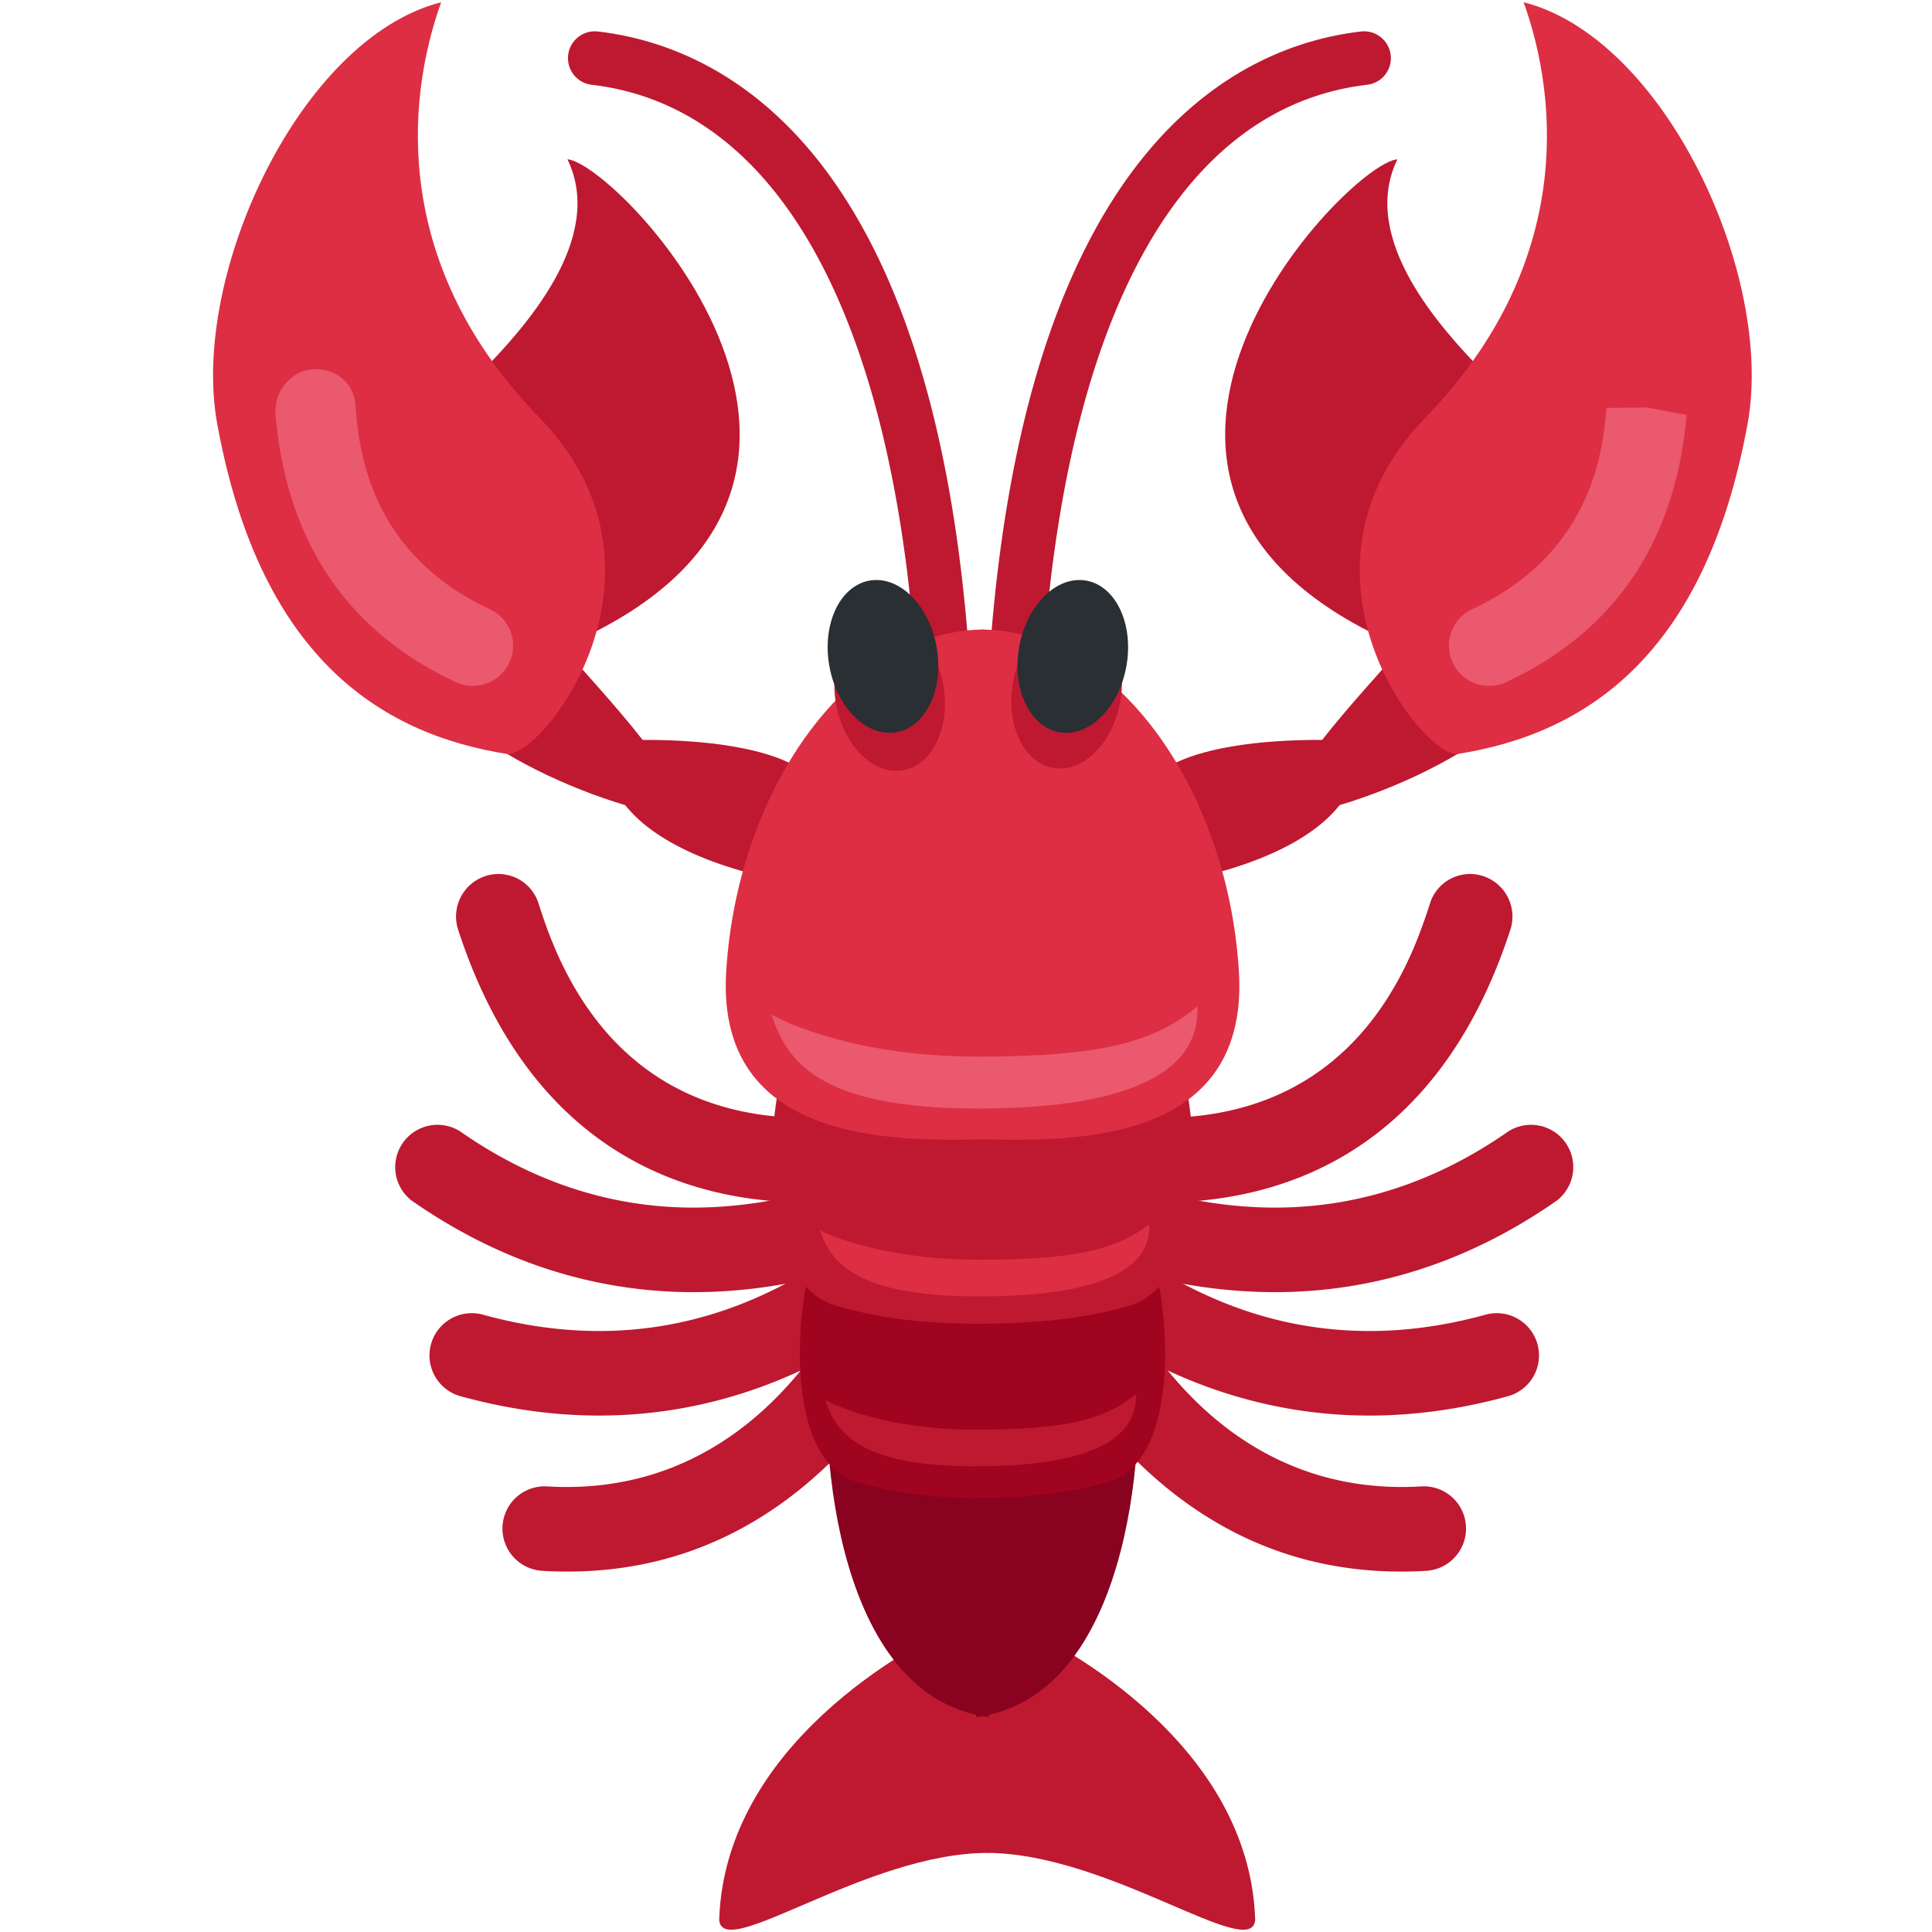 <?xml version="1.0" encoding="utf-8"?><!-- Uploaded to: SVG Repo, www.svgrepo.com, Generator: SVG Repo Mixer Tools -->
<svg width="800px" height="800px" viewBox="0 0 36 36" xmlns="http://www.w3.org/2000/svg" xmlns:xlink="http://www.w3.org/1999/xlink" aria-hidden="true" role="img" class="iconify iconify--twemoji" preserveAspectRatio="xMidYMid meet">
<g fill="#BE1931">
<path d="M14.847 22.402h-.064c-2.117-.069-4.919-1.006-6.246-5.077a.793.793 0 0 1 .503-.999a.783.783 0 0 1 .992.499l.003.011c.312.959 1.263 3.876 4.8 3.991a.788.788 0 0 1 .012 1.575zm-5.348 5.637a.787.787 0 0 1 .698-.342c3.034.181 4.578-1.938 5.086-2.634a.787.787 0 0 1 1.1-.173c.352.256.414.747.173 1.1c-1.698 2.33-3.869 3.434-6.453 3.28a.789.789 0 0 1-.604-1.231z">
</path>
<path d="M14.362 23.967a13.22 13.22 0 0 0 1.022-.2l.179-.04a.787.787 0 1 0-.334-1.54l-.193.043c-1.087.245-3.635.824-6.463-1.149a.788.788 0 0 0-.901 1.291c2.665 1.86 5.165 1.826 6.69 1.595z">
</path>
<path d="M15.403 25.298a22.727 22.727 0 0 0 1.053-.624a.788.788 0 1 0-.825-1.343l-.168.105c-.944.591-3.156 1.981-6.479 1.057a.788.788 0 0 0-.422 1.518c3.131.87 5.479.009 6.841-.713z">
</path>
</g>
<g fill="#BE1931">
<path d="M21.833 22.402h.064c2.117-.069 4.919-1.006 6.246-5.077a.793.793 0 0 0-.503-.999a.783.783 0 0 0-.992.499l-.003.011c-.312.959-1.263 3.876-4.8 3.991a.788.788 0 0 0-.012 1.575zm5.348 5.637a.787.787 0 0 0-.698-.342c-3.034.181-4.578-1.938-5.086-2.634a.787.787 0 0 0-1.1-.173c-.352.256-.414.747-.173 1.1c1.698 2.33 3.869 3.434 6.453 3.28a.789.789 0 0 0 .604-1.231z">
</path>
<path d="M22.318 23.967a13.22 13.22 0 0 1-1.022-.2l-.179-.04a.787.787 0 1 1 .334-1.54l.193.043c1.087.245 3.635.824 6.463-1.149a.788.788 0 0 1 .901 1.291c-2.664 1.86-5.165 1.826-6.69 1.595z">
</path>
<path d="M21.277 25.298a22.727 22.727 0 0 1-1.053-.624a.788.788 0 1 1 .825-1.343l.168.105c.944.591 3.156 1.981 6.479 1.057a.788.788 0 0 1 .422 1.518c-3.131.87-5.479.009-6.841-.713z">
</path>
</g>
<path fill="#BE1931" d="M8.983 6.922c.752-.779 2.316-2.461 1.59-3.954c.949.077 6.757 6.159-.06 9.073c-1.072-.137-1.53-5.119-1.53-5.119zm8.772 23.394c-.726.329-4.25 2.171-4.354 5.46c.069.789 2.73-1.25 5.01-1.25v-3.454l-.656-.756z">
</path>
<path fill="#BE1931" d="M19.035 30.316c.726.329 4.25 2.171 4.354 5.46c-.069.789-2.73-1.25-5.01-1.25v-3.454l.656-.756zm-11.4-18.303c.133 1.429 2.975 2.889 5.023 3.227c.262-.57-1.354-2.237-2.227-3.246c-.488-.564-.701-1.904-2.185-1.321s-.611 1.34-.611 1.34z">
</path>
<path fill="#BE1931" d="M11.742 13.793c-.655 0-.83 1.754 2.489 2.544s1.56-.878 1.048-1.667c-.656-1.009-3.537-.877-3.537-.877z">
</path>
<path fill="#89021F" d="M15.465 25.382c-.187.987-.075 6.217 2.961 6.612v-7.006l-2.961.394z">
</path>
<path fill="#BE1931" d="M27.629 6.922c-.752-.779-2.316-2.461-1.59-3.954c-.949.077-6.757 6.159.06 9.073c1.072-.137 1.53-5.119 1.53-5.119z">
</path>
<path fill="#BE1931" d="M28.976 12.013c-.133 1.429-2.975 2.889-5.023 3.227c-.262-.57 1.354-2.237 2.227-3.246c.488-.564.701-1.904 2.185-1.321s.611 1.34.611 1.34z">
</path>
<path fill="#BE1931" d="M24.87 13.793c.655 0 .83 1.754-2.489 2.544s-1.56-.878-1.048-1.667c.655-1.009 3.537-.877 3.537-.877z">
</path>
<path fill="#DD2E44" d="M28.391.042c2.633.67 4.675 5.092 4.174 7.847c-.782 4.302-2.992 5.787-5.428 6.164c-.748-.058-3.293-3.474-.576-6.272s2.505-5.856 1.83-7.739z">
</path>
<path fill="#BE1931" d="M17.541 12.5a.5.5 0 0 1-.498-.461c-.498-6.35-2.635-10.064-6.018-10.459a.499.499 0 1 1 .117-.993c2.264.264 6.17 2.093 6.898 11.374a.501.501 0 0 1-.459.538l-.04.001zm1.418 0l-.04-.001a.5.5 0 0 1-.459-.538C19.188 2.68 23.095.851 25.359.587a.499.499 0 1 1 .116.993c-3.383.395-5.52 4.109-6.018 10.459a.5.5 0 0 1-.498.461z">
</path>
<path fill="#A0041E" d="M18.381 23.04c0 1 .019 3.326.019 4.876c-.576 0-1.491-.016-2.438-.3c-1.497-.45-1.113-3.901-.614-4.701l3.033.125z">
</path>
<path fill="#BE1931" d="M18.335 19.239c0 1.113.022 3.702.022 5.428c-.655 0-1.696-.017-2.773-.334c-1.703-.501-1.266-4.342-.699-5.233l3.45.139z">
</path>
<path fill="#DD2E44" d="M18.335 11.731c0 2.169.279 8.822.279 9.497c-1.397 0-5.301.337-5.082-3.134c.218-3.47 2.358-6.363 4.803-6.363z">
</path>
<path fill="#89021F" d="M21.152 25.382c.187.987.075 6.217-2.961 6.612v-7.006l2.961.394z">
</path>
<path fill="#A0041E" d="M18.235 23.04c0 1-.152 3.326-.152 4.876c.576 0 1.624-.016 2.57-.3c1.497-.45 1.113-3.901.614-4.701l-3.032.125z">
</path>
<path fill="#BE1931" d="M18.282 19.239c0 1.113-.165 3.702-.165 5.428c.655 0 1.84-.017 2.916-.334c1.703-.501 1.266-4.342.699-5.233l-3.45.139z">
</path>
<path fill="#DD2E44" d="M18.282 11.731c0 2.169-.21 8.822-.21 9.497c1.397 0 5.231.337 5.013-3.134s-2.358-6.363-4.803-6.363zM8.22.042c-2.633.67-4.675 5.092-4.174 7.847c.782 4.302 2.992 5.787 5.428 6.164c.748-.058 3.293-3.474.576-6.272S7.546 1.925 8.22.042z">
</path>
<ellipse transform="rotate(-10.068 16.574 12.941)" fill="#BE1931" cx="16.578" cy="12.94" rx="1.015" ry="1.435">
</ellipse>
<ellipse transform="rotate(-79.939 19.875 12.896)" fill="#BE1931" cx="19.875" cy="12.896" rx="1.435" ry="1.015">
</ellipse>
<ellipse transform="rotate(-10.068 16.45 12.233)" fill="#292F33" cx="16.453" cy="12.232" rx="1.015" ry="1.435">
</ellipse>
<ellipse transform="rotate(-79.939 19.99 12.232)" fill="#292F33" cx="19.99" cy="12.232" rx="1.435" ry="1.015">
</ellipse>
<path fill="#EA596E" d="M14.375 18.906c.281.844.844 1.75 3.844 1.75c2.094 0 4.156-.375 4.094-1.906c-.781.656-1.75.938-4.094.938c-2.5 0-3.844-.782-3.844-.782z">
</path>
<path fill="#DD2E44" d="M15.272 22.923c.218.595.653 1.234 2.975 1.234c1.62 0 3.217-.264 3.168-1.344c-.605.463-1.354.661-3.168.661c-1.935-.001-2.975-.551-2.975-.551z">
</path>
<path fill="#BE1931" d="M15.376 26.089c.205.595.615 1.234 2.803 1.234c1.527 0 3.031-.264 2.986-1.344c-.57.463-1.276.661-2.986.661c-1.823 0-2.803-.551-2.803-.551z">
</path>
<path fill="#EA596E" d="M8.812 12.781a.74.74 0 0 1-.316-.07c-2.026-.944-3.157-2.62-3.361-4.98c-.036-.412.265-.812.677-.848c.413-.036.773.231.81.643l.006.076c.064.737.233 2.693 2.501 3.75a.75.75 0 0 1-.317 1.429zm18.938 0a.75.75 0 0 1-.317-1.43c2.268-1.057 2.437-3.013 2.5-3.75l.754-.008l.741.137c-.205 2.36-1.336 4.036-3.362 4.98a.727.727 0 0 1-.316.071z">
</path>
</svg>